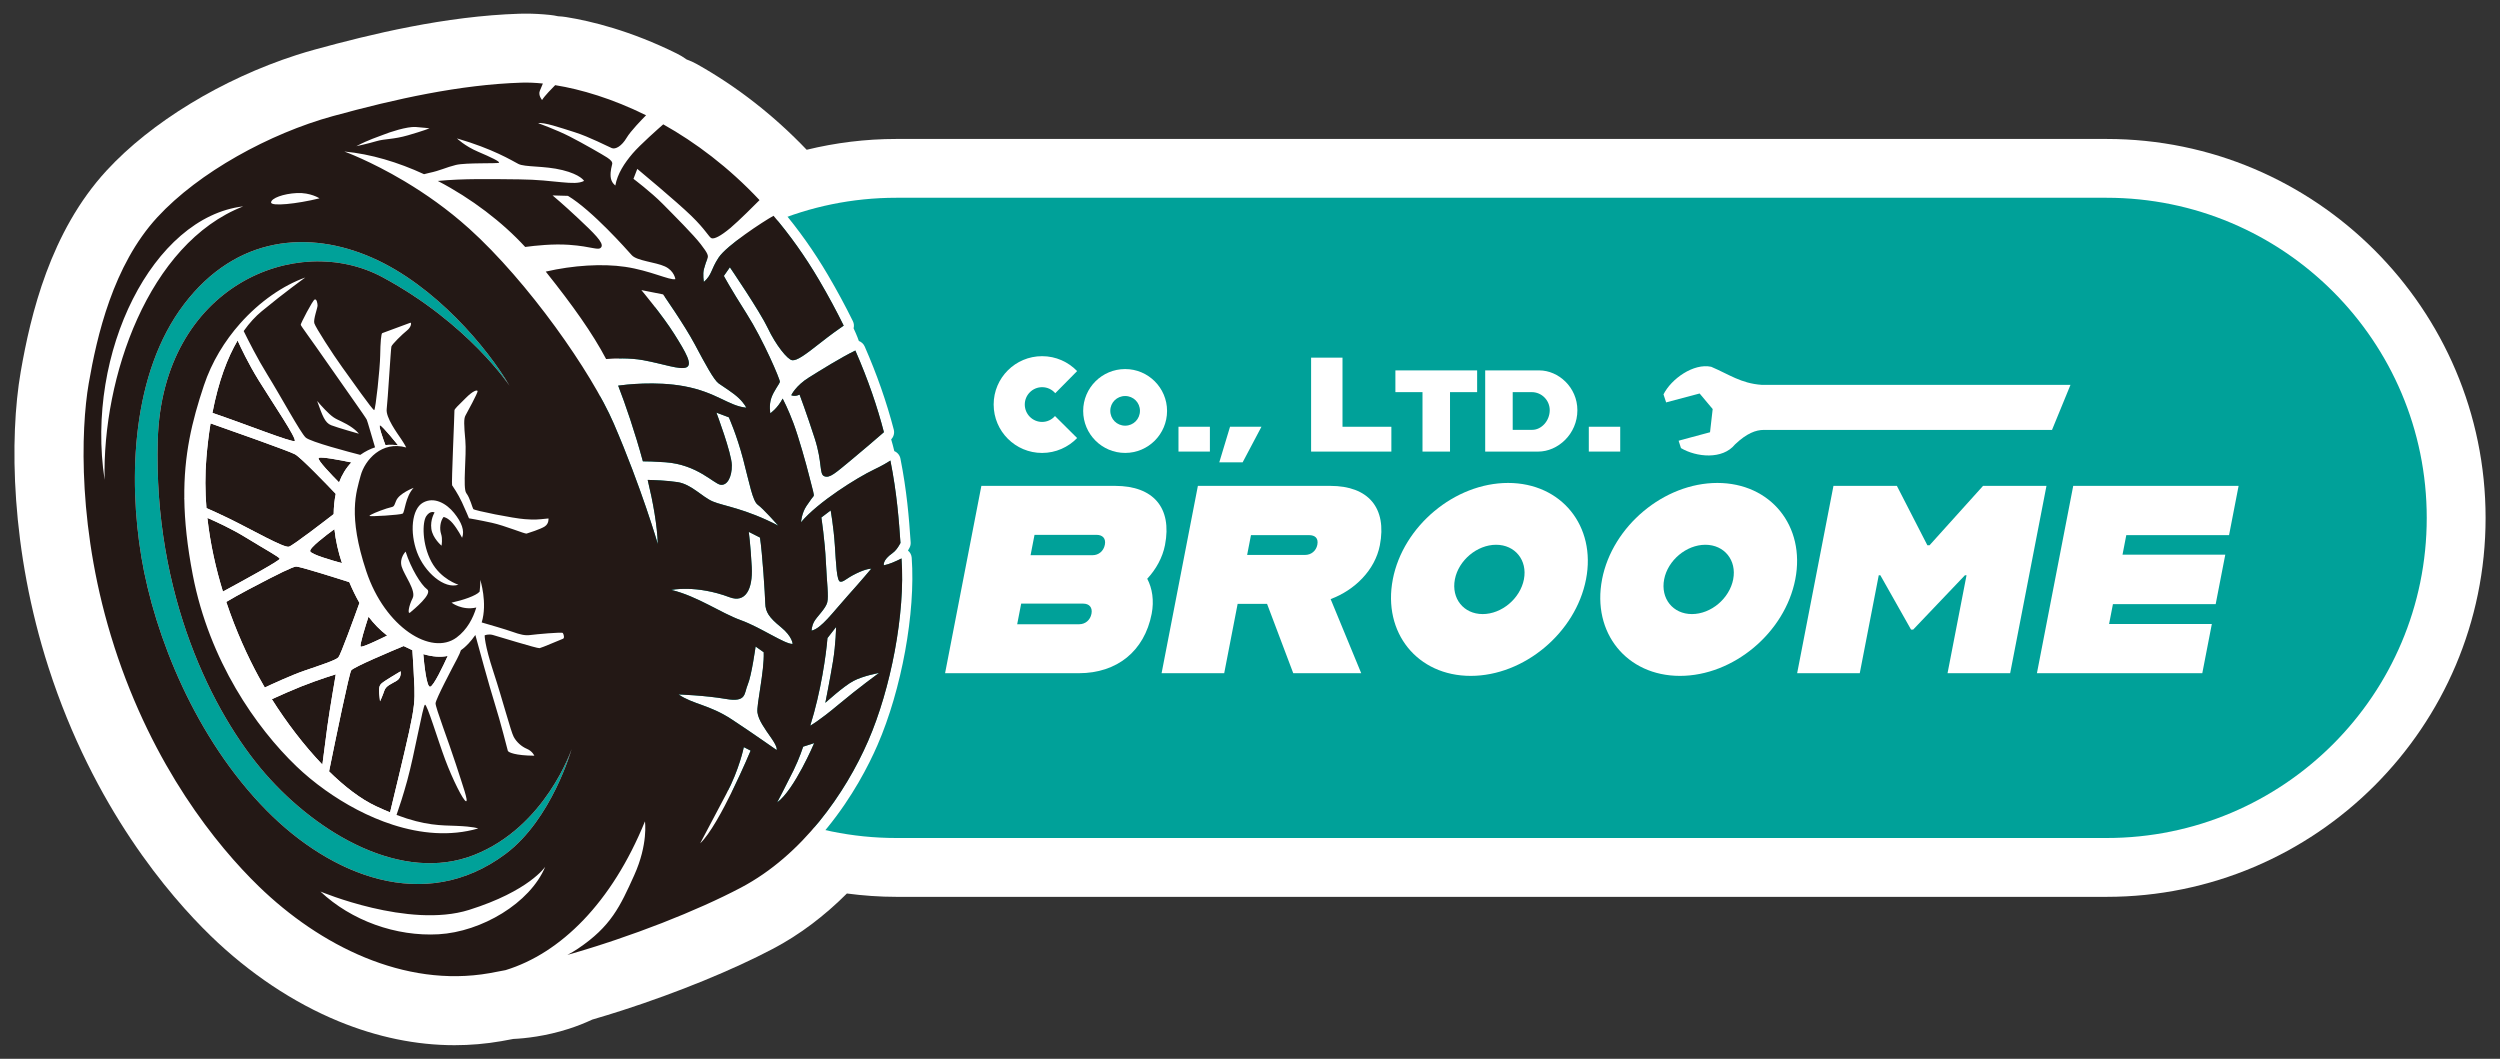 <?xml version="1.0" encoding="UTF-8"?>
<svg id="_レイヤー_1" data-name="レイヤー_1" xmlns="http://www.w3.org/2000/svg" version="1.1" viewBox="0 0 170 72">
  <rect x="0" y="0" width="170" height="72" fill="#333333" stroke="none"/>
  <!-- Generator: Adobe Illustrator 29.2.1, SVG Export Plug-In . SVG Version: 2.1.0 Build 116)  -->
  <defs>
    <style>
      .st0 {
        fill: #231815;
      }

      .st1, .st2 {
        fill: #00a199;
      }

      .st3, .st4 {
        fill: #fff;
      }

      .st4, .st2 {
        fill-rule: evenodd;
      }
    </style>
  </defs>
  <path class="st3" d="M143.251,9.449H60.951c-2.101,0-4.141.259-6.097.735-2.222-2.324-4.724-4.285-7.455-5.818-.228-.128-.466-.236-.712-.324-.212-.154-.436-.29-.669-.404-3.137-1.554-5.821-2.205-7.519-2.477-.184-.03-.368-.048-.552-.056-.181-.041-.365-.071-.551-.09-.572-.059-1.126-.088-1.649-.088-.143,0-.282.002-.421.006-5.053.161-10.099,1.389-13.93,2.44-.405.111-.82.235-1.237.369-5.055,1.63-9.88,4.565-12.909,7.853-3.832,4.159-5.168,9.802-5.841,13.685-.776,4.481-.686,12.119,1.892,20.116,3.076,9.54,8.227,15.523,11.025,18.241,2.614,2.538,5.626,4.549,8.711,5.815,2.62,1.076,5.268,1.621,7.871,1.621,1.065,0,2.135-.092,3.18-.274.266-.047.538-.097.812-.15.793-.037,2.198-.181,3.778-.69.55-.177,1.086-.388,1.599-.628.67-.195,1.351-.404,2.034-.624,3.769-1.216,7.508-2.744,10.258-4.194,1.795-.946,3.473-2.212,5.02-3.755,1.102.144,2.222.227,3.363.227h82.3c14.208,0,25.768-11.56,25.768-25.768s-11.56-25.768-25.768-25.768Z"/>
  <g>
    <path class="st2" d="M143.25,56.984H60.951c-12.022,0-21.768-9.746-21.768-21.768s9.745-21.768,21.768-21.768h82.299c12.022,0,21.768,9.745,21.768,21.768s-9.746,21.768-21.768,21.768"/>
    <path class="st3" d="M78.012,39.354c.346.655.475,1.492.302,2.384-.494,2.548-2.366,4.04-4.95,4.04h-9.099l2.468-12.738h9.099c2.584,0,3.882,1.474,3.388,4.022-.166.855-.612,1.656-1.208,2.293M70.347,36.37l-.268,1.383h4.222c.4,0,.744-.273.829-.71.085-.437-.161-.673-.561-.673h-4.222ZM74.22,41.738c.085-.437-.157-.691-.558-.691h-4.222l-.271,1.401h4.222c.4,0,.744-.273.829-.71"/>
    <path class="st3" d="M86.161,41.065h-2.002l-.913,4.713h-4.258l2.468-12.738h9.008c2.584,0,3.859,1.492,3.366,4.04-.328,1.692-1.72,3.057-3.347,3.658l2.08,5.041h-4.622l-1.78-4.713ZM84.805,37.735h3.949c.4,0,.744-.273.825-.691.088-.455-.164-.655-.564-.655h-3.949l-.261,1.347Z"/>
    <path class="st3" d="M94.711,39.391c.702-3.621,4.218-6.551,7.839-6.551s6.002,2.929,5.3,6.551c-.705,3.64-4.221,6.569-7.842,6.569s-6.002-2.929-5.296-6.569M103.627,39.391c.25-1.292-.601-2.347-1.892-2.347s-2.552,1.055-2.802,2.347c-.254,1.31.597,2.366,1.889,2.366s2.552-1.055,2.806-2.366"/>
    <path class="st3" d="M108.941,39.391c.702-3.621,4.218-6.551,7.839-6.551s6.002,2.929,5.3,6.551c-.705,3.64-4.221,6.569-7.842,6.569s-6.002-2.929-5.296-6.569M117.857,39.391c.25-1.292-.601-2.347-1.892-2.347s-2.552,1.055-2.802,2.347c-.254,1.31.597,2.366,1.889,2.366s2.552-1.055,2.806-2.366"/>
    <polygon class="st3" points="124.675 33.04 128.988 33.04 131.062 37.08 131.207 37.08 134.847 33.04 139.16 33.04 136.691 45.778 132.433 45.778 133.724 39.118 133.615 39.118 130.096 42.812 129.951 42.812 127.864 39.118 127.755 39.118 126.464 45.778 122.206 45.778 124.675 33.04"/>
    <polygon class="st3" points="144.588 36.388 144.331 37.717 151.319 37.717 150.666 41.083 143.679 41.083 143.418 42.43 150.405 42.43 149.756 45.778 138.511 45.778 140.979 33.04 152.225 33.04 151.576 36.388 144.588 36.388"/>
    <path class="st3" d="M67.569,27.505c0-1.816,1.478-3.285,3.294-3.285.94,0,1.78.392,2.382,1.013l-1.488,1.506c-.219-.256-.538-.411-.894-.411-.648,0-1.178.529-1.178,1.177,0,.657.53,1.186,1.178,1.186.347,0,.666-.155.876-.401l1.506,1.497c-.602.621-1.451,1.013-2.382,1.013-1.816,0-3.294-1.469-3.294-3.294"/>
    <path class="st3" d="M73.656,27.943c0-1.57,1.278-2.847,2.857-2.847,1.569,0,2.847,1.278,2.847,2.847,0,1.579-1.277,2.856-2.847,2.856-1.579,0-2.857-1.278-2.857-2.856M77.517,27.933c0-.557-.447-1.004-1.004-1.004-.566,0-1.013.447-1.013,1.004,0,.566.447,1.013,1.013,1.013.557,0,1.004-.447,1.004-1.013"/>
    <rect class="st3" x="80.137" y="29.019" width="2.136" height="1.688"/>
    <polygon class="st3" points="83.642 29.02 85.778 29.02 84.5 31.438 82.912 31.438 83.642 29.02"/>
    <polygon class="st3" points="94.613 29.02 94.613 30.708 89.155 30.708 89.155 24.32 91.29 24.32 91.29 29.02 94.613 29.02"/>
    <polygon class="st3" points="96.73 26.665 94.887 26.665 94.887 25.187 100.445 25.187 100.445 26.665 98.601 26.665 98.601 30.708 96.73 30.708 96.73 26.665"/>
    <path class="st3" d="M107.262,27.897c0,1.615-1.323,2.811-2.664,2.811h-3.605v-5.521h3.678c1.296,0,2.591,1.141,2.591,2.71M105.382,27.888c0-.657-.538-1.223-1.223-1.223h-1.295v2.564h1.332c.611,0,1.186-.602,1.186-1.342"/>
    <rect class="st3" x="108.039" y="29.019" width="2.136" height="1.688"/>
    <path class="st4" d="M124.815,26.17h15.979l-1.257,3.064h-19.592c-.549,0-1.168.229-1.966.988-.848,1.048-2.625.868-3.673.249l-.16-.499c.03-.01.08-.03.13-.04l2.006-.539.18-1.577-.888-1.058-2.216.589c-.02.01-.04.01-.06.02l-.18-.549c.529-1.058,2.046-2.136,3.244-1.876,1.218.519,2.026,1.128,3.423,1.228h5.03,0Z"/>
    <path class="st3" d="M7.108,44.169c2.81,8.717,7.474,14.141,10.005,16.598,2.251,2.186,4.825,3.911,7.444,4.986,3.006,1.235,5.981,1.607,8.842,1.107.341-.06.693-.126,1.048-.197.325-.003,1.565-.046,3.007-.511.486-.157.95-.348,1.382-.568.738-.211,1.493-.441,2.247-.683,3.558-1.147,7.064-2.577,9.621-3.925,2.018-1.064,3.881-2.635,5.539-4.67,1.725-2.117,2.816-4.238,3.428-5.644,1.638-3.763,2.594-9.001,2.325-12.737-.014-.192-.107-.369-.254-.488.036-.06.071-.123.105-.189.06-.113.087-.241.078-.369-.112-1.675-.259-3.495-.696-5.697-.045-.227-.201-.417-.416-.506-.061-.261-.134-.532-.213-.801.17-.173.239-.423.177-.661-.487-1.872-1.153-3.775-1.979-5.656-.076-.173-.219-.307-.396-.372,0,0-.12-.359-.358-.862.042-.157.029-.33-.048-.485-.513-1.042-1.086-2.102-1.702-3.149-.938-1.595-2.002-3.096-3.163-4.462-.127-.149-.307-.233-.492-.243,0,0-.068-.164-.296-.416-.01-.155-.071-.309-.186-.431-1.994-2.124-4.253-3.901-6.714-5.282-.125-.07-.264-.097-.4-.085h0s-.191-.153-.544-.329c-.065-.092-.153-.168-.257-.22-2.687-1.331-4.952-1.883-6.378-2.112-.109-.018-.22-.009-.322.024-.047.015-.092.035-.134.06-.112-.112-.259-.183-.42-.2-.552-.057-1.068-.078-1.534-.063-4.634.147-9.381,1.306-12.999,2.3-.35.096-.71.203-1.068.319-4.362,1.406-8.651,3.995-11.195,6.756-3.116,3.383-4.256,8.273-4.841,11.657-.663,3.828-.6,10.893,1.758,18.207M60.105,29.388c-.454.394-1.392,1.204-2.204,1.875-1.12.925-1.473,1.261-1.842,1.123-.369-.137-.12-.901-.658-2.573-.539-1.671-1.03-2.982-1.03-2.982,0,0-.274.157-.566.046,0,0,.289-.64,1.2-1.207.84-.523,2.152-1.343,3.157-1.835.887,2.02,1.506,3.87,1.943,5.552M7.768,43.956c-2.515-7.803-2.27-14.781-1.735-17.876.557-3.215,1.652-8.031,4.668-11.306,2.816-3.057,7.655-5.701,11.936-6.876,4.281-1.175,8.658-2.142,12.837-2.275.425-.014.909.005,1.441.06-.04.095-.118.28-.206.492-.128.309.151.629.151.629.176-.287.711-.83.892-1.01,1.749.28,3.899.918,6.18,2.048-.276.277-1.052,1.074-1.323,1.533-.331.562-.755.801-1.005.7-.249-.102-1.535-.769-2.536-1.084-1.001-.315-2.083-.691-2.477-.612,0,0,1.237.442,2.151.91.914.468,2.261,1.244,2.541,1.426.279.182.366.314.348.434-.018.12-.138.454-.108.866.03.412.319.603.319.603.142-.797.615-1.519,1.177-2.179.494-.58,1.78-1.715,2.081-1.979,2.18,1.224,4.437,2.904,6.548,5.152-.304.306-1.414,1.418-1.984,1.895-.664.556-1.098.764-1.279.697s-.385-.559-1.38-1.526c-.995-.966-3.671-3.19-3.671-3.19l-.26.676s1.188.893,1.982,1.696c.794.803,2.104,2.112,2.595,2.751.491.639.537.784.446.995-.091.212-.123.325-.226.677-.103.352-.009.891-.009.891.567-.502.461-.832,1.004-1.656.541-.821,3.017-2.447,3.733-2.842,1.093,1.285,2.135,2.733,3.094,4.364.631,1.073,1.186,2.107,1.677,3.104-.29.198-.863.602-1.589,1.174-1.063.838-1.591,1.213-1.909,1.179-.318-.034-1.121-1.04-1.66-2.181-.539-1.142-2.582-4.14-2.582-4.14l-.409.587s.4.765,1.545,2.566c1.144,1.801,2.285,4.491,2.263,4.635-.022.144-.414.606-.583,1.105-.17.499-.065,1.035-.065,1.035,0,0,.487-.328.839-.999,0,0,.384.732.736,1.683.352.95.849,2.704,1.08,3.632.231.928.347,1.244.286,1.319-.061.075-.161.189-.487.674-.326.485-.367,1.101-.367,1.101,1.16-1.382,3.826-3.04,4.962-3.581.552-.263.901-.471,1.116-.615.44,2.211.582,4.079.685,5.608-.15.285-.331.542-.544.69-.697.487-.588.827-.588.827.363-.068.811-.265,1.202-.468.269,3.741-.733,8.882-2.269,12.411-1.536,3.529-4.459,7.766-8.655,9.978-2.972,1.567-7.407,3.323-11.799,4.574.243-.126.484-.268.721-.427,2.247-1.51,2.867-2.872,3.824-4.99.957-2.118.731-3.666.731-3.666-2.25,5.531-5.73,8.967-9.479,10.117-.371.075-.737.145-1.099.208-5.79,1.012-11.541-1.883-15.684-5.907-2.855-2.773-7.183-8.111-9.828-16.313"/>
    <path class="st0" d="M20.128,38.525c.19-.025,2.619.74,3.623,1.061.217.51.444.979.692,1.411-.359.999-1.285,3.548-1.435,3.706-.187.197-1.219.53-2.306.903-.887.305-2.234.928-2.698,1.146-.145-.247-.284-.493-.415-.735-.745-1.371-1.546-3.114-2.205-5.087.403-.239.895-.518,1.492-.834,2.199-1.164,3.011-1.54,3.252-1.572"/>
    <path class="st0" d="M22.833,45.854s-.429,2.485-.57,3.532c-.087.644-.237,1.806-.341,2.607-1.267-1.324-2.461-2.901-3.436-4.449.674-.306,1.439-.644,1.994-.864,1.232-.488,2.353-.827,2.353-.827"/>
    <path class="st0" d="M20.042,29.988c-.128.137-3.471-1.192-5.598-1.911.414-2.159,1.027-3.755,1.713-4.925.21.468.725,1.564,1.443,2.725.951,1.538,2.594,3.948,2.441,4.11"/>
    <path class="st0" d="M16.664,36.519c1.439.882,2.292,1.336,2.359,1.474.052.106-2.637,1.572-3.864,2.234-.482-1.565-.865-3.258-1.058-5.011.66.288,1.682.763,2.563,1.303"/>
    <path class="st0" d="M29.255,46.699c-.248.062-.413-1.532-.472-2.22.654.192,1.199.219,1.664.122-.302.664-.953,2.038-1.192,2.097"/>
    <path class="st0" d="M56.06,32.386c-.369-.137-.12-.901-.658-2.572s-1.03-2.982-1.03-2.982c0,0-.274.157-.566.046,0,0,.289-.64,1.2-1.207.84-.523,2.152-1.343,3.157-1.835.887,2.02,1.506,3.87,1.943,5.552-.454.395-1.392,1.204-2.204,1.875-1.12.925-1.473,1.261-1.842,1.123"/>
    <path class="st0" d="M21.092,37.486c-.071-.219,1.085-1.094,1.649-1.506.081.762.256,1.546.514,2.314-.695-.188-2.094-.592-2.163-.808"/>
    <path class="st0" d="M24.524,43.965c-.082-.094.329-1.398.535-2.032.368.485.783.911,1.267,1.286-.646.319-1.726.833-1.802.746"/>
    <path class="st0" d="M28.182,46.761c-.02-.637-.103-1.977-.14-2.55-.026-.011-.052-.022-.078-.034-.179-.078-.35-.161-.515-.246-.789.328-3.405,1.427-3.565,1.653-.14.198-1.052,4.625-1.508,6.871,1.055,1.036,2.146,1.879,3.194,2.369.339.158.656.297.954.419.175-.72.983-4.057,1.299-5.496.355-1.618.385-2.163.359-2.986M27.243,45.65s.077.426-.264.639c-.342.213-.731.33-.847.683-.117.354-.29.717-.29.717-.117-.894-.075-1.052.117-1.225.192-.173,1.284-.814,1.284-.814"/>
    <path class="st0" d="M22.69,34.96c-.445.345-2.744,2.121-3.042,2.216-.33.106-2.603-1.202-4.108-1.933-.519-.252-1.042-.491-1.502-.695-.091-1.127-.1-2.275-.003-3.427.071-.837.166-1.613.283-2.331,1.359.477,5.331,1.878,5.742,2.103.406.222,2.145,2.032,2.771,2.69-.092.435-.137.897-.141,1.376"/>
    <path class="st0" d="M21.666,31.15c.092-.132,1.517.147,2.23.296-.366.378-.644.839-.84,1.36-.483-.487-1.483-1.522-1.39-1.656"/>
    <path class="st0" d="M25.841,28.916c.166.038,1.237,1.371,1.237,1.371-.234-.036-.531-.057-.87-.021-.121-.322-.508-1.383-.367-1.351"/>
    <path class="st1" d="M12.515,20.689c3.555-4.671,8.505-5.048,12.79-3.164,4.285,1.884,7.846,6.141,9.344,8.708,0,0-2.8-4.237-8.631-7.38-5.831-3.143-14.985.577-15.289,11.079-.305,10.503,3.739,18.595,7.326,22.697,3.587,4.101,9.293,7.429,14.171,5.515,4.878-1.914,6.642-7.202,6.642-7.202,0,0-1.342,4.776-4.498,7.13-5.513,4.113-11.902,1.44-16.241-2.958-4.829-4.895-7.62-11.872-8.517-17.243-.897-5.371-.653-12.512,2.902-17.183"/>
    <path class="st3" d="M25.125,35.081c-.005-.067.628-.331,1.162-.503.534-.172.448-.016.651-.526.203-.51,1.19-.879,1.19-.879-.571.603-.596,1.662-.747,1.753-.15.091-2.252.222-2.256.155"/>
    <path class="st3" d="M27.313,38.527c-.172-.585.27-1.018.27-1.018.356,1.132,1.045,2.26,1.458,2.563.413.302-.934,1.395-1.142,1.572s-.104-.454.159-.965c.262-.512-.573-1.566-.745-2.152"/>
    <path class="st3" d="M23.58,28.847c.597.331.823.646.823.646,0,0-1.453-.409-1.883-.577s-.594-.64-.954-1.651c0,0,.427.511.84.891.413.38.577.361,1.174.692"/>
    <path class="st3" d="M26.979,46.288c-.342.212-.731.33-.847.683-.117.354-.29.717-.29.717-.117-.893-.075-1.052.117-1.225.192-.173,1.284-.814,1.284-.814,0,0,.078.426-.264.639"/>
    <path class="st3" d="M33.507,43.176c.311.082,3.021.928,3.183.899.161-.029,1.47-.599,1.594-.639.124-.04.044-.322-.013-.394-.058-.072-1.828.088-2.199.14-.371.051-.692-.027-1.245-.225-.435-.155-1.594-.493-2.07-.63.405-1.325-.096-2.896-.096-2.896,0,0,.012.327-.047.805-.243.278-1.133.576-1.909.747,0,0,.716.552,1.685.329-.221.725-.621,1.507-1.343,2.042-1.711,1.267-4.867-.684-6.138-4.506-1.271-3.822-.677-5.39-.39-6.484.287-1.094,1.458-2.408,3.105-1.933,0,0-.087-.191-.349-.581-.262-.39-1.051-1.459-.979-2.029.072-.57.277-4.104.32-4.255.043-.15.747-.845,1.056-1.087.309-.242.321-.559.233-.531-.088.028-1.843.679-1.913.708-.071.028-.124.604-.138,1.514-.014.91-.314,3.689-.408,3.719s-1.548-2.047-2.179-2.919c-.631-.873-1.827-2.726-1.896-2.994s.226-1.047.223-1.199c-.003-.153-.057-.46-.194-.409-.137.051-.959,1.635-.95,1.718.009.083.659.932,1.78,2.553s2.642,3.744,2.71,3.901c.067.155.314,1.05.564,1.881-.321.105-.66.268-1.004.513-.695-.178-3.401-.887-3.713-1.18-.359-.337-1.66-2.748-2.612-4.286-.649-1.05-1.273-2.279-1.604-2.954.399-.565.813-1.005,1.221-1.341,1.583-1.308,2.969-2.299,2.969-2.299-1.499.533-3.101,1.629-4.435,3.131h0c-1.046,1.179-1.927,2.608-2.463,4.214-.805,2.416-1.368,4.718-1.33,7.691-.015-.006-.023-.009-.023-.009l.023.027c.021,1.517.197,3.208.577,5.178,1.128,5.844,4.311,10.379,7.037,12.998.563.541,1.226,1.095,1.965,1.622l.006.017s0-.005.002-.011c1.338.953,2.921,1.818,4.598,2.358h0c1.886.606,3.89.802,5.797.248,0,0-.263-.128-1.492-.176-1.012-.04-2.091,0-4.059-.742.185-.527.452-1.336.727-2.335.498-1.812,1.065-5.104,1.206-5.161s.871,2.384,1.372,3.726c.501,1.342,1.232,2.798,1.416,2.838.184.04-.203-1.019-.689-2.526s-1.391-3.857-1.378-4.134c.013-.278,1.137-2.407,1.47-3.036.13-.246.207-.435.255-.575.374-.259.69-.618.981-1.034.207.764.937,3.443,1.305,4.616.432,1.376.87,3.159.904,3.262.033.103.514.324,1.803.33,0,0-.134-.31-.503-.464s-.705-.456-.9-.814c-.195-.359-.757-2.524-1.379-4.419-.622-1.895-.596-2.484-.596-2.484,0,0,.237-.111.549-.029M25.841,28.916c.166.038,1.237,1.371,1.237,1.371-.234-.036-.531-.056-.87-.021-.121-.322-.508-1.383-.367-1.351M18.486,47.544c.674-.306,1.439-.644,1.994-.864,1.232-.488,2.353-.827,2.353-.827,0,0-.429,2.485-.57,3.532-.086.644-.237,1.806-.341,2.607-1.267-1.324-2.461-2.901-3.436-4.449M15.385,40.931c.403-.239.895-.518,1.492-.834,2.199-1.164,3.011-1.54,3.252-1.572.19-.025,2.619.74,3.623,1.061.217.51.444.98.692,1.411-.359.999-1.285,3.548-1.435,3.706-.187.197-1.219.53-2.306.903-.887.305-2.234.928-2.698,1.146-.145-.247-.284-.493-.415-.735-.745-1.371-1.546-3.114-2.205-5.087M23.255,38.294c-.695-.188-2.094-.592-2.163-.808-.071-.219,1.085-1.094,1.649-1.506.081.762.256,1.546.514,2.314M14.101,35.216c.66.288,1.682.763,2.563,1.303,1.439.882,2.291,1.336,2.359,1.474.052.106-2.637,1.572-3.864,2.234-.482-1.565-.865-3.258-1.058-5.011M20.042,29.988c-.128.137-3.471-1.192-5.598-1.911.414-2.159,1.027-3.756,1.713-4.925.21.468.725,1.564,1.443,2.725.952,1.538,2.594,3.948,2.441,4.11M22.831,33.584c-.091.435-.137.897-.141,1.376-.445.345-2.744,2.12-3.042,2.216-.33.106-2.603-1.202-4.108-1.933-.52-.253-1.042-.491-1.502-.695-.091-1.127-.1-2.275-.003-3.427.071-.837.166-1.613.283-2.331,1.359.477,5.33,1.878,5.742,2.103.406.222,2.145,2.032,2.771,2.69M21.666,31.15c.092-.132,1.517.147,2.23.296-.366.378-.644.839-.84,1.36-.483-.487-1.483-1.522-1.39-1.656M26.326,43.219c-.646.318-1.726.833-1.802.746-.082-.094.329-1.398.535-2.032.368.485.783.911,1.267,1.286M28.042,44.21c.036.573.12,1.913.14,2.55.026.823-.003,1.368-.359,2.986-.316,1.439-1.124,4.776-1.299,5.496-.298-.122-.615-.26-.954-.419-1.048-.49-2.14-1.333-3.194-2.369.456-2.247,1.368-6.673,1.508-6.871.159-.225,2.776-1.325,3.564-1.653.165.086.337.168.515.246.026.011.052.023.078.034M30.448,44.602c-.302.664-.953,2.038-1.192,2.097-.248.062-.412-1.532-.472-2.22.654.192,1.198.22,1.664.122"/>
    <path class="st3" d="M35.807,36.284c-.103.033-1.472-.539-2.355-.733-.883-.194-1.562-.306-1.562-.306,0,0-.216-.532-.479-1.095-.263-.563-.617-1.076-.668-1.154-.052-.078.171-4.964.159-5.074-.013-.11.247-.33.763-.85.516-.519.784-.572.814-.479s-.714,1.46-.829,1.668c-.115.208-.102.637-.006,1.676.096,1.04-.19,3.262.065,3.595.256.333.407.98.475,1.083.067.104,2.757.638,3.49.686.733.048.754.042,1.625-.046,0,0,.041.34-.239.532-.28.192-1.149.462-1.253.495"/>
    <path class="st3" d="M18.433,13.763c.013-.285.834-.593,1.76-.636.926-.042,1.534.36,1.534.36-1.551.38-3.307.561-3.294.276"/>
    <polygon class="st3" points="7.114 32.628 7.114 32.629 7.113 32.629 7.114 32.628"/>
    <path class="st3" d="M16.538,14.033c-6.46,2.521-9.591,11.657-9.424,18.596-1.332-8.699,3.306-17.876,9.424-18.596"/>
    <path class="st3" d="M30.879,34.883c.513.638.729,1.2.544,1.687,0,0-.315-.605-.645-.994s-.614-.423-.614-.423c-.236.293-.284.815-.169,1.154.115.339.03.799.03.799,0,0-.607-.505-.693-1.144-.086-.638.222-1.114.222-1.114,0,0-.292-.162-.568.252s-.291,1.905.35,3.099c.641,1.194,1.836,1.561,1.836,1.561-.954.325-2.306-.846-2.811-2.203-.506-1.357-.367-2.94.399-3.374.765-.435,1.609.062,2.122.7"/>
    <path class="st3" d="M50.579,50.805l.464.238s-2.107,5.053-3.431,6.305c0,0,.889-1.681,1.781-3.367.892-1.686,1.186-3.175,1.186-3.175"/>
    <path class="st3" d="M52.805,50.998c-.143-.091-1.505-1.064-3.037-2.073-1.533-1.009-2.657-1.034-3.624-1.702,0,0,1.796.059,3.22.306,1.424.247,1.224-.372,1.484-.979.26-.608.533-2.586.533-2.586l.552.389c.049,1.302-.5,3.584-.425,4.103.076.519.483,1.074.95,1.744.466.67.349.799.349.799"/>
    <path class="st3" d="M51.118,38.558c-.081-1.523-.201-2.391-.201-2.391l.762.387c.159,1.012.345,3.892.359,4.475.015.583.253.954,1.055,1.607.803.652.805,1.153.805,1.153-.542.015-2.162-1.125-3.529-1.619-1.366-.493-2.939-1.626-4.717-2.055,0,0,1.683-.36,3.965.498,1.065.401,1.582-.533,1.501-2.056"/>
    <path class="st3" d="M27.481,12.309c-2.308-1.372-4.068-2.006-4.068-2.006,1.8.168,3.655.727,5.421,1.542.122-.034.243-.064.356-.087.752-.157,1.135-.375,1.808-.54s2.845-.08,2.933-.151-.529-.368-1.43-.752c-.901-.384-1.428-.903-1.428-.903,2.449.71,3.723,1.5,4.171,1.734.447.234,1.768.115,3.006.422,1.238.307,1.467.735,1.467.735-.682.356-1.94-.081-4.408-.105-1.955-.019-3.789-.063-5.539.107,2.297,1.196,4.391,2.8,5.943,4.489.701-.095,1.899-.22,2.966-.147,1.631.112,2.032.438,2.213.152.181-.286-.511-.951-1.558-1.935-1.046-.984-1.76-1.574-1.76-1.574l1.046.029c1.653.994,3.996,3.651,4.342,4.036.347.385,1.609.468,2.251.763.641.294.711.864.711.864-.378.099-1.715-.586-3.413-.836-1.544-.227-3.524-.107-5.4.324,1.835,2.299,3.183,4.195,4.105,5.946.555-.046,1.59-.093,2.522.077,1.355.247,2.496.676,2.936.489.441-.188-.024-.994-.821-2.264-.797-1.269-2.24-2.991-2.24-2.991l1.477.293s1.45,2.067,2.161,3.403c.71,1.336,1.291,2.415,1.619,2.651.328.236.974.623,1.368,1s.509.65.509.65c-1.199-.115-2.026-1.055-4.229-1.461-1.932-.356-4.001-.107-4.482-.04.491,1.266,1.141,3.164,1.681,5.148.28,0,.785.01,1.53.063,2.144.151,3.28,1.448,3.739,1.528.459.08.79-.517.778-1.333s-1.048-3.569-1.048-3.569l.845.319s.54,1.196.974,2.853c.434,1.657.643,2.845.998,3.095s1.392,1.419,1.392,1.419c-2.244-1.167-3.71-1.333-4.447-1.642-.737-.309-1.449-1.173-2.407-1.32-.736-.113-1.645-.142-2.028-.15.375,1.559.648,3.099.689,4.362,0,0-1.112-3.832-3.001-8.206-1.496-3.465-5.823-9.638-9.845-13.261-1.453-1.309-2.961-2.354-4.295-3.155,0,0-.055-.036-.106-.064"/>
    <path class="st3" d="M27.75,9.198c-1.024.296-1.575.23-2.151.401s-1.368.341-1.368.341c.868-.46,1.441-.618,1.841-.781.4-.163,1.602-.568,2.206-.523.604.045.935.092.935.092,0,0-.439.176-1.462.472"/>
    <path class="st3" d="M53.954,52.395c.415-.844.661-1.621.661-1.621l.751-.242s-1.348,3.185-2.519,4.033c0,0,.692-1.326,1.107-2.17"/>
    <path class="st3" d="M56.853,42.638s-.011,1.131-.214,2.358c-.203,1.227-.516,2.797-.516,2.797,0,0,1.24-1.134,1.912-1.488s1.738-.543,1.738-.543c0,0-1.398,1.015-2.757,2.153-1.359,1.138-1.921,1.434-1.921,1.434.731-2.314,1.087-4.879,1.172-5.96l.585-.752h0Z"/>
    <path class="st3" d="M55.189,42.883s-.007-.288.176-.62c.183-.333.787-.88.889-1.306.102-.426-.026-1.306-.096-2.771-.069-1.461-.306-2.996-.306-2.996l.632-.48s.199,1.084.285,2.368c.085,1.262.125,2.454.371,2.477s.362-.202,1.07-.55c.708-.348,1.037-.334,1.037-.334,0,0-.64.77-1.633,1.876-.993,1.106-1.77,2.194-2.425,2.336"/>
    <path class="st0" d="M7.767,43.957c2.644,8.202,6.973,13.54,9.828,16.313,4.143,4.023,9.894,6.919,15.684,5.907.362-.063.728-.133,1.099-.208,3.748-1.15,7.229-4.586,9.479-10.117,0,0,.227,1.548-.731,3.666-.957,2.118-1.577,3.48-3.824,4.99-.237.159-.478.301-.721.427,4.392-1.251,8.828-3.008,11.799-4.574,4.196-2.212,7.119-6.449,8.654-9.978,1.536-3.529,2.538-8.669,2.269-12.411-.391.202-.838.4-1.202.468,0,0-.11-.341.587-.827.212-.148.394-.405.544-.69-.103-1.529-.245-3.396-.685-5.608-.214.144-.564.352-1.116.615-1.135.541-3.801,2.199-4.962,3.581,0,0,.041-.615.367-1.101.326-.485.427-.599.487-.674.061-.075-.055-.391-.285-1.319-.231-.928-.728-2.681-1.08-3.632-.352-.95-.736-1.683-.736-1.683-.353.672-.839,1-.839,1,0,0-.105-.536.065-1.035.17-.499.561-.961.583-1.105.022-.144-1.118-2.834-2.263-4.635-1.144-1.801-1.545-2.566-1.545-2.566l.409-.587s2.043,2.998,2.581,4.139c.539,1.142,1.341,2.147,1.66,2.181.318.034.847-.341,1.909-1.179.726-.573,1.299-.976,1.589-1.174-.491-.997-1.047-2.031-1.677-3.104-.959-1.631-2.001-3.079-3.094-4.364-.716.395-3.192,2.02-3.733,2.842-.543.824-.437,1.154-1.004,1.656,0,0-.094-.539.009-.891.103-.352.135-.465.226-.677.091-.212.045-.356-.446-.995-.491-.639-1.801-1.948-2.595-2.751s-1.982-1.696-1.982-1.696l.26-.676s2.676,2.224,3.671,3.19c.995.966,1.199,1.458,1.38,1.525.181.067.615-.141,1.279-.697.569-.477,1.68-1.589,1.983-1.895-2.111-2.248-4.367-3.928-6.547-5.152-.302.264-1.587,1.399-2.081,1.979-.562.659-1.035,1.382-1.177,2.179,0,0-.29-.191-.32-.603-.03-.412.09-.747.108-.866.018-.12-.069-.252-.348-.434s-1.627-.958-2.541-1.426c-.914-.468-2.151-.909-2.151-.909.394-.079,1.476.297,2.477.612s2.287.983,2.536,1.084c.249.102.673-.137,1.005-.7.271-.459,1.047-1.256,1.323-1.533-2.281-1.13-4.43-1.768-6.18-2.048-.181.18-.717.723-.892,1.01,0,0-.28-.32-.151-.629.088-.212.166-.397.206-.492-.532-.055-1.016-.073-1.441-.06-4.179.133-8.556,1.1-12.838,2.275-4.281,1.175-9.12,3.818-11.936,6.876-3.017,3.275-4.112,8.091-4.668,11.306-.536,3.095-.781,10.073,1.735,17.876M21.727,13.487c-1.552.381-3.307.561-3.294.276.013-.285.834-.593,1.76-.636.926-.042,1.534.36,1.534.36M29.212,8.726s-.439.176-1.462.472-1.575.229-2.151.401-1.368.341-1.368.341c.868-.459,1.441-.618,1.841-.781.4-.163,1.602-.568,2.206-.523.604.044.935.092.935.092M59.247,38.671s-.64.77-1.633,1.876c-.993,1.106-1.77,2.194-2.425,2.336,0,0-.007-.288.176-.621.183-.332.787-.88.889-1.306.102-.426-.026-1.306-.096-2.771-.069-1.461-.306-2.996-.306-2.996l.632-.48s.199,1.084.285,2.368c.085,1.262.125,2.454.371,2.477.247.023.362-.202,1.07-.55.708-.348,1.037-.334,1.037-.334M55.096,49.348c.731-2.314,1.087-4.878,1.172-5.959l.585-.752s-.011,1.131-.214,2.358c-.203,1.227-.516,2.797-.516,2.797,0,0,1.24-1.134,1.912-1.488s1.738-.543,1.738-.543c0,0-1.399,1.015-2.757,2.153-1.359,1.138-1.921,1.433-1.921,1.433M52.457,50.199c.466.67.349.799.349.799-.143-.091-1.505-1.064-3.038-2.073-1.532-1.009-2.657-1.034-3.624-1.702,0,0,1.796.059,3.219.306,1.424.247,1.224-.372,1.484-.979.26-.608.533-2.586.533-2.586l.552.389c.049,1.303-.501,3.584-.425,4.103.076.519.483,1.075.949,1.744M45.652,40.115s1.683-.36,3.965.499c1.065.401,1.582-.533,1.501-2.056-.081-1.523-.201-2.391-.201-2.391l.762.387c.159,1.012.345,3.892.359,4.475.015.583.253.955,1.055,1.607.803.653.805,1.153.805,1.153-.542.015-2.162-1.125-3.529-1.619-1.366-.494-2.939-1.627-4.717-2.056M52.847,54.564s.692-1.326,1.107-2.17c.415-.844.661-1.621.661-1.621l.751-.242s-1.348,3.185-2.518,4.033M47.612,57.347s.889-1.681,1.781-3.367,1.186-3.175,1.186-3.175l.464.238s-2.107,5.053-3.431,6.305M31.882,15.528c-1.453-1.309-2.961-2.354-4.295-3.155,0,0-.055-.036-.106-.064-2.308-1.372-4.068-2.006-4.068-2.006,1.8.168,3.655.728,5.421,1.542.122-.034.243-.064.356-.088.752-.157,1.135-.375,1.808-.54s2.845-.08,2.933-.151c.088-.071-.529-.368-1.43-.752-.901-.384-1.428-.902-1.428-.902,2.449.71,3.723,1.5,4.171,1.733.447.234,1.768.115,3.006.422,1.238.307,1.467.735,1.467.735-.682.356-1.94-.081-4.408-.105-1.955-.019-3.789-.062-5.539.107,2.297,1.196,4.391,2.8,5.943,4.489.701-.095,1.899-.22,2.966-.147,1.631.112,2.032.438,2.213.152.181-.286-.512-.951-1.558-1.935-1.046-.984-1.76-1.574-1.76-1.574l1.046.029c1.653.995,3.996,3.651,4.342,4.036.347.385,1.609.468,2.251.763.641.294.711.864.711.864-.378.099-1.715-.586-3.413-.836-1.544-.227-3.524-.107-5.4.324,1.835,2.299,3.183,4.195,4.105,5.946.555-.046,1.59-.092,2.522.077,1.355.247,2.496.676,2.936.489.441-.188-.024-.994-.821-2.264-.797-1.269-2.24-2.991-2.24-2.991l1.477.293s1.45,2.067,2.161,3.403c.71,1.336,1.291,2.415,1.619,2.651.328.236.974.623,1.368,1,.395.377.509.65.509.65-1.199-.115-2.026-1.055-4.229-1.461-1.932-.356-4.001-.107-4.482-.04.491,1.267,1.141,3.164,1.68,5.148.28,0,.785.01,1.531.063,2.144.151,3.28,1.448,3.739,1.528.458.08.79-.517.778-1.333-.013-.816-1.048-3.569-1.048-3.569l.845.319s.54,1.196.974,2.853c.434,1.657.643,2.845.998,3.095s1.392,1.419,1.392,1.419c-2.244-1.167-3.71-1.333-4.447-1.642-.737-.309-1.449-1.173-2.407-1.32-.736-.112-1.645-.142-2.028-.149.375,1.559.648,3.099.689,4.362,0,0-1.112-3.832-3.001-8.206-1.496-3.465-5.823-9.638-9.845-13.261M37.06,35.789c-.28.193-1.15.462-1.253.495-.103.033-1.472-.539-2.355-.733-.883-.194-1.562-.306-1.562-.306,0,0-.216-.531-.479-1.095-.263-.563-.617-1.076-.669-1.154-.052-.078.171-4.964.159-5.074-.013-.11.247-.33.763-.85.516-.519.784-.572.814-.479.03.093-.714,1.46-.829,1.668-.115.208-.102.637-.006,1.676.096,1.04-.19,3.262.065,3.595.255.333.407.98.474,1.083s2.757.637,3.49.686.754.042,1.625-.046c0,0,.041.34-.238.532M36.69,44.075c-.161.029-2.872-.817-3.183-.899-.311-.082-.549.029-.549.029,0,0-.026.589.596,2.484.622,1.895,1.183,4.06,1.379,4.419.195.359.532.66.9.815.369.154.503.464.503.464-1.289-.006-1.77-.227-1.803-.33-.033-.103-.472-1.887-.904-3.262-.368-1.173-1.098-3.853-1.305-4.616-.292.417-.608.775-.981,1.034-.047.14-.125.329-.255.574-.333.63-1.457,2.759-1.47,3.036-.013.278.893,2.628,1.378,4.134.486,1.506.873,2.566.689,2.526-.184-.04-.915-1.496-1.416-2.838-.501-1.342-1.231-3.783-1.372-3.726-.141.057-.708,3.349-1.206,5.161-.274.998-.542,1.808-.727,2.335,1.968.742,3.047.703,4.059.743,1.228.048,1.492.176,1.492.176-1.907.553-3.912.358-5.797-.248h0c-1.678-.539-3.261-1.404-4.598-2.358-.001.007-.002.011-.002.011l-.006-.017c-.739-.527-1.403-1.081-1.965-1.622-2.726-2.62-5.909-7.154-7.037-12.998-.38-1.97-.556-3.662-.577-5.178l-.023-.027s.008.003.023.009c-.038-2.973.525-5.275,1.33-7.691.535-1.605,1.416-3.035,2.462-4.214h0s0,0,0,0c1.334-1.503,2.936-2.598,4.435-3.131,0,0-1.386.991-2.969,2.299-.408.337-.822.776-1.221,1.342.331.675.954,1.905,1.604,2.954.952,1.539,2.252,3.949,2.612,4.286.313.293,3.018,1.002,3.713,1.18.345-.244.684-.407,1.004-.513-.25-.831-.498-1.726-.564-1.881-.068-.158-1.589-2.281-2.71-3.901s-1.77-2.47-1.78-2.553c-.009-.082.812-1.667.95-1.718.138-.051.191.257.195.409.004.153-.292.931-.223,1.199.069.268,1.265,2.121,1.896,2.993.631.873,2.086,2.95,2.179,2.92s.393-2.809.407-3.719c.014-.91.068-1.485.138-1.514.071-.028,1.825-.679,1.913-.708.088-.028.076.289-.233.531-.309.242-1.014.936-1.056,1.087s-.247,3.684-.32,4.255c-.072.57.716,1.639.979,2.029.262.39.349.581.349.581-1.647-.474-2.818.839-3.105,1.933s-.881,2.662.39,6.484c1.271,3.822,4.427,5.772,6.138,4.506.722-.535,1.122-1.316,1.343-2.042-.969.223-1.685-.329-1.685-.329.777-.17,1.666-.468,1.909-.746.058-.479.046-.805.046-.805,0,0,.502,1.572.096,2.896.476.137,1.635.474,2.07.63.554.197.875.276,1.246.225.371-.051,2.141-.212,2.199-.139.058.072.137.354.013.394-.124.04-1.432.61-1.593.639M27.313,38.527c-.172-.585.27-1.018.27-1.018.356,1.132,1.045,2.26,1.458,2.563.413.302-.934,1.395-1.142,1.572-.208.178-.104-.453.159-.965.262-.512-.573-1.566-.745-2.152M25.125,35.081c-.005-.067.628-.331,1.162-.503.534-.172.448-.016.65-.526.203-.51,1.19-.879,1.19-.879-.571.602-.596,1.661-.747,1.752-.15.091-2.252.222-2.256.155M28.757,34.183c.765-.435,1.609.062,2.122.7.513.637.729,1.2.544,1.687,0,0-.314-.605-.645-.994s-.615-.423-.615-.423c-.236.293-.284.815-.169,1.154s.03.799.03.799c0,0-.607-.505-.693-1.144-.086-.638.222-1.114.222-1.114,0,0-.292-.162-.568.252s-.292,1.905.35,3.099c.641,1.194,1.836,1.561,1.836,1.561-.954.325-2.306-.846-2.811-2.203-.506-1.358-.367-2.94.398-3.375M22.406,28.155c.413.379.577.36,1.174.692.597.332.823.646.823.646,0,0-1.453-.409-1.883-.577-.43-.169-.593-.64-.954-1.651,0,0,.427.511.839.891M21.785,60.622s6.012,2.538,10.108,1.252c4.096-1.286,5.182-2.935,5.182-2.935-1.032,2.485-4.348,4.425-7.245,4.591-2.896.166-5.935-.923-8.044-2.908M9.613,37.872c-.897-5.371-.654-12.512,2.902-17.183,3.555-4.671,8.505-5.048,12.79-3.164,4.285,1.884,7.846,6.141,9.344,8.708,0,0-2.8-4.237-8.631-7.38-5.831-3.143-14.985.577-15.29,11.079-.304,10.503,3.74,18.595,7.326,22.697,3.587,4.101,9.294,7.429,14.172,5.515,4.878-1.914,6.642-7.202,6.642-7.202,0,0-1.342,4.776-4.498,7.13-5.513,4.113-11.902,1.44-16.241-2.958-4.829-4.895-7.62-11.872-8.517-17.243M7.114,32.629h0c-1.331-8.699,3.307-17.876,9.425-18.596-6.46,2.521-9.591,11.657-9.425,18.595h0"/>
  </g>
</svg>